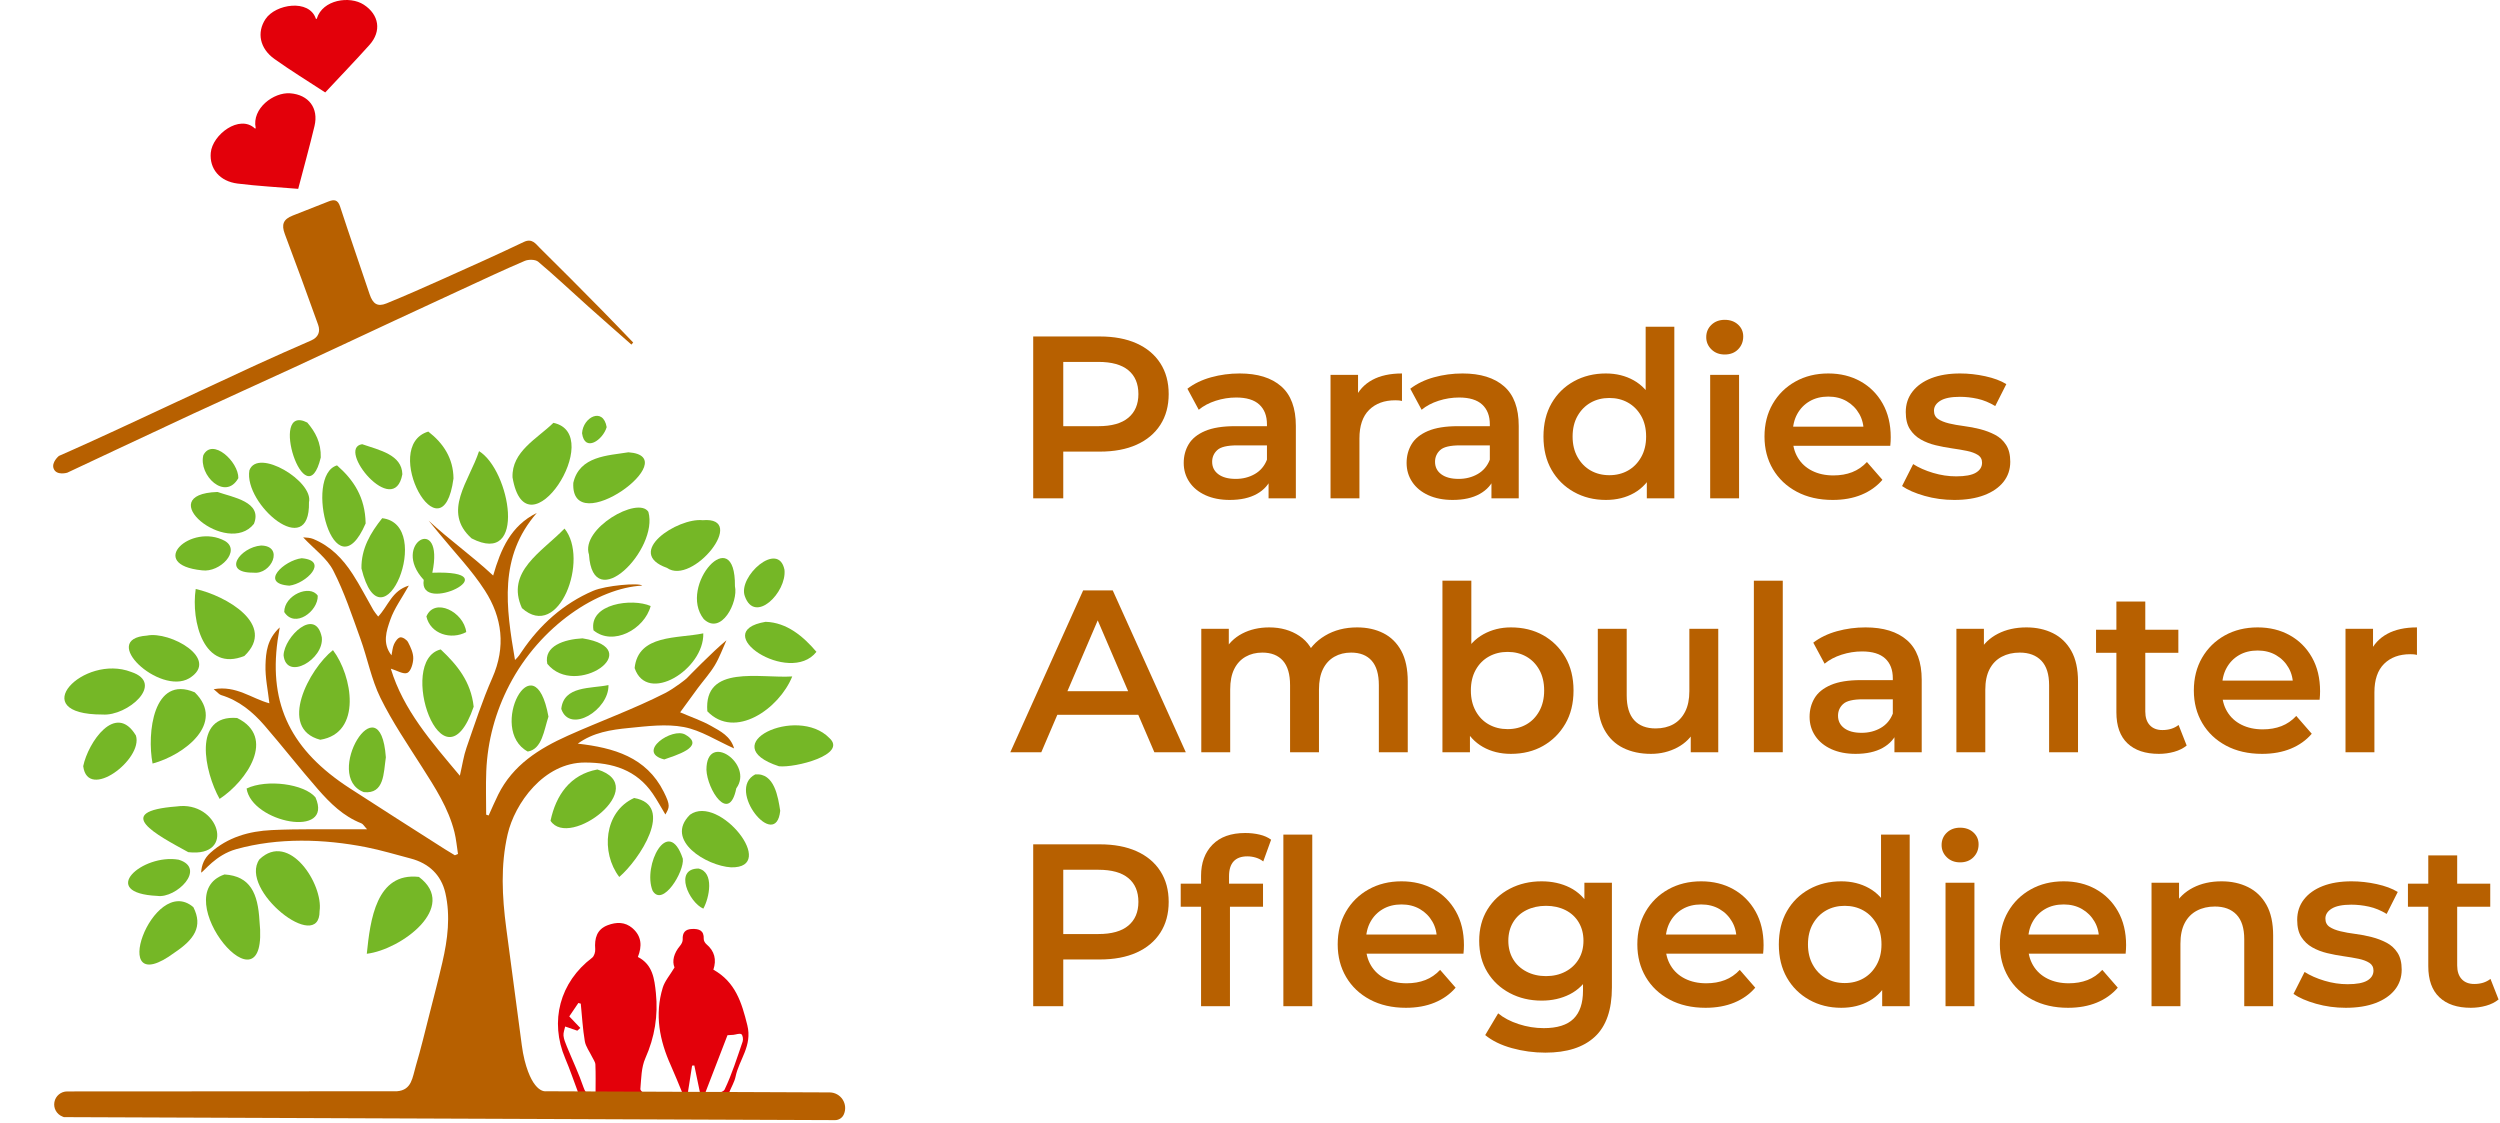 <?xml version="1.0" encoding="UTF-8" standalone="no"?>
<!DOCTYPE svg PUBLIC "-//W3C//DTD SVG 1.1//EN" "http://www.w3.org/Graphics/SVG/1.1/DTD/svg11.dtd">
<svg width="100%" height="100%" viewBox="0 0 721 324" version="1.1" xmlns="http://www.w3.org/2000/svg" xmlns:xlink="http://www.w3.org/1999/xlink" xml:space="preserve" xmlns:serif="http://www.serif.com/" style="fill-rule:evenodd;clip-rule:evenodd;stroke-linejoin:round;stroke-miterlimit:2;">
    <g transform="matrix(1,0,0,1,-103.517,-118.11)">
        <g transform="matrix(0.985,0,0,0.985,-14.006,100.029)">
            <g transform="matrix(0.595,0,0,0.595,319.338,338.994)">
                <path d="M0,-0.096C-0.006,-0.111 -0.011,-0.123 -0.017,-0.137L-15.77,-0.137C-11.105,0.041 -6.254,-0.096 0,-0.096" style="fill:rgb(103,103,103);fill-rule:nonzero;"/>
            </g>
            <g transform="matrix(0.595,0,0,0.595,320.687,290.731)">
                <path d="M0,80.185C0.739,75.469 1.433,71.04 2.126,66.612C2.492,66.582 2.859,66.554 3.225,66.525C4.127,70.858 5.029,75.19 6.069,80.185L0,80.185ZM29.305,46.729C26.514,35.456 23.432,25.452 12.602,19.397C14.23,14.474 13.221,10.26 9.155,6.836C8.467,6.256 7.821,5.121 7.857,4.271C8.039,0.02 5.506,-0.771 2.071,-0.638C-1.26,-0.509 -2.665,1.158 -2.498,4.511C-2.447,5.529 -3.076,6.779 -3.772,7.6C-6.839,11.212 -7.841,15.156 -6.523,18.303C-8.846,22.197 -11.327,25.001 -12.319,28.259C-16.347,41.486 -13.911,54.192 -8.334,66.522C-6.42,70.756 -4.731,75.095 -2.284,80.956L9.552,80.956C9.285,80.513 9.018,80.07 8.751,79.627C12.338,70.323 15.924,61.019 19.542,51.635C20.11,51.602 21.275,51.571 22.432,51.458C23.771,51.329 25.394,50.604 26.344,51.13C27.048,51.521 27.378,53.668 27.011,54.737C24.273,62.708 21.747,70.81 18.124,78.377C17.256,80.19 12.513,80.146 9.552,80.956L20.141,80.316C21.575,76.885 22.998,74.562 23.513,72.052C25.245,63.631 31.833,56.94 29.305,46.729" style="fill:rgb(227,0,10);fill-rule:nonzero;"/>
            </g>
            <g transform="matrix(0.595,0,0,0.595,290.165,290.618)">
                <path d="M0,77.51C-2.351,70.627 -5.5,64.019 -8.253,57.271C-8.94,55.586 -9.682,53.833 -9.857,52.059C-10.001,50.599 -9.343,49.061 -9.041,47.557C-7.047,48.239 -5.05,48.908 -3.063,49.61C-2.57,49.163 -2.077,48.717 -1.584,48.272C-3.257,46.518 -4.93,44.763 -7.017,42.575C-5.705,40.639 -4.121,38.302 -2.538,35.965C-2.144,36.079 -1.75,36.193 -1.355,36.306C-0.737,42.471 -0.404,48.684 0.63,54.778C1.086,57.461 2.977,59.899 4.196,62.457C4.794,63.713 5.784,64.973 5.841,66.263C6.042,70.885 5.919,75.52 5.919,80.459C3.106,81.558 1.301,81.32 0,77.51M33.247,81.146C32.615,81.121 31.986,81.092 31.358,81.056C30.119,80.983 27.893,79.173 27.968,78.325C28.419,73.212 28.399,67.698 30.42,63.156C35.04,52.772 36.761,42.137 35.604,31.02C34.891,24.163 34.079,17.072 26.752,13.331C28.832,8.046 28.673,3.178 24.117,-0.803C20.404,-4.048 16.106,-3.891 11.9,-2.304C6.503,-0.267 5.345,4.176 5.752,9.491C5.859,10.88 5.248,12.934 4.228,13.707C-11.656,25.739 -16.792,44.924 -9.009,63.235C-6.691,68.688 -4.796,74.321 -2.653,80.014L3.364,81.146L33.247,81.146Z" style="fill:rgb(227,0,10);fill-rule:nonzero;"/>
            </g>
            <g transform="matrix(0.184,0,0,0.184,59.621,-47.006)">
                <path d="M1653.17,2137.64C1659.14,2137.67 1664.56,2134.2 1667.04,2128.77C1667.04,2128.76 1667.04,2128.76 1667.05,2128.76C1670.56,2121.07 1669.92,2112.13 1665.37,2105.01C1660.82,2097.89 1652.96,2093.57 1644.51,2093.54C1528.98,2093.06 1193.52,2091.69 1193.52,2091.69C1193.52,2091.69 1172.99,2096.6 1159.17,2042.39C1157.19,2034.63 1155.82,2026.6 1154.75,2018.61C1146.39,1956.35 1138.09,1894.08 1129.94,1831.8C1123.43,1782.05 1120.77,1732.44 1132.18,1682.81C1143.36,1634.14 1189.51,1568.45 1255.35,1568.61C1299.17,1568.73 1337.09,1580.18 1363.04,1618.08C1370.3,1628.67 1376.42,1640.04 1383.2,1651.28C1389.73,1639.93 1391.54,1637.11 1380.63,1615.29C1352.89,1559.81 1300.96,1545.11 1243.85,1538.56C1268.39,1520.68 1296.82,1516.41 1324.9,1513.67C1354.04,1510.82 1384.45,1506.8 1412.62,1512.15C1439.75,1517.31 1464.72,1533.8 1492.56,1546.17C1486.95,1526.62 1470.64,1518.67 1456.12,1510.45C1441.14,1501.96 1424.51,1496.39 1406.7,1488.72C1416.75,1474.93 1425.77,1462.38 1434.98,1449.97C1443.94,1437.91 1454.18,1426.65 1461.87,1413.85C1469.34,1401.4 1474.3,1387.44 1480.36,1374.13C1458.39,1392.08 1417.93,1433.81 1417.94,1433.83C1418.01,1434.51 1397.37,1450.72 1382.58,1458.24C1332.44,1483.74 1279.3,1502.86 1227.99,1525.89C1182.2,1546.44 1140.62,1572.54 1117.17,1619.67C1111.75,1630.56 1107.03,1641.8 1101.98,1652.88C1100.66,1652.43 1099.35,1651.99 1098.03,1651.55C1098.03,1628.53 1097.26,1605.48 1098.19,1582.5C1100.16,1534.11 1112.8,1487.88 1134.92,1445.28C1184.05,1350.65 1276.24,1290.69 1346.38,1287.06C1341.35,1282.26 1288.33,1286.77 1268.1,1295.45C1221.02,1315.65 1183.24,1349.65 1154.75,1391.94C1151.98,1396.04 1149.75,1399.94 1143.91,1405.49C1129.49,1320.96 1117.8,1241.17 1178.59,1171.47C1137.21,1191.8 1121.25,1229.27 1109.16,1271.07C1074.74,1239 1038.49,1213.54 1006.47,1183.71C1005.06,1185.17 1007.87,1182.25 1006.47,1183.71C1011.87,1190.28 1017.31,1196.83 1022.69,1203.43C1047.36,1233.74 1074.93,1262.2 1095.97,1294.86C1123.64,1337.82 1129.58,1384.66 1107.8,1434.01C1091.85,1470.15 1079.65,1507.99 1066.63,1545.36C1062.16,1558.19 1060.26,1571.92 1056.17,1589.62C1010.65,1535.4 966.163,1484.83 946.286,1419.24C956.112,1422.15 966.418,1428.73 972.553,1425.98C978.242,1423.44 981.897,1410.96 982.004,1402.8C982.114,1394.2 977.874,1385.05 973.715,1377.09C971.684,1373.19 965.136,1368.85 961.359,1369.43C957.487,1370.03 953.409,1375.9 951.404,1380.35C948.979,1385.75 948.633,1392.08 947.387,1398C932.415,1378.87 939.334,1359.09 945.505,1341.38C951.778,1323.35 963.703,1307.29 975.017,1287.03C947.826,1295.21 942.315,1319.39 926.19,1336.35C922.838,1331.88 920.336,1329.17 918.54,1326.06C907.575,1307.01 897.617,1287.33 885.699,1268.91C869.749,1244.26 850.64,1224.38 822.726,1212.8C818.229,1210.94 811.935,1210.59 806.814,1210.3C824.538,1229.23 844.66,1243.52 854.67,1263.01C872.39,1297.51 884.637,1334.92 897.898,1371.57C909.189,1402.76 915.308,1436.27 929.819,1465.75C948.688,1504.09 973.057,1539.79 996.066,1575.99C1016.87,1608.72 1038.01,1641.15 1047.55,1679.33C1050.38,1690.7 1051.36,1702.53 1053.19,1714.14C1051.54,1714.83 1049.88,1715.51 1048.22,1716.19C1042.89,1712.95 1037.48,1709.81 1032.23,1706.45C981.626,1674.09 930.865,1641.98 880.507,1609.25C788.736,1549.61 751.936,1477.64 766.137,1374.42C766.909,1368.82 767.952,1363.26 769.531,1353.63C749.269,1372.45 747.529,1393.52 746.89,1413.33C746.25,1433.27 750.726,1453.37 753.07,1474.38C724.807,1466.79 700.287,1445.59 664.417,1451.94C670.733,1457.04 673.116,1460.31 676.206,1461.25C704.591,1469.86 726.522,1487.96 745.324,1509.7C774.148,1543.04 801.27,1577.86 830.266,1611.05C849.713,1633.31 870.811,1654.21 899.387,1665.32C902.108,1666.37 903.881,1669.87 908.473,1674.76C899.567,1674.76 894.308,1674.73 889.044,1674.76C844.938,1675.07 800.767,1674.02 756.744,1676.11C720.942,1677.82 686.884,1687.3 659.103,1712.36C649.733,1720.81 645.186,1731.12 644.44,1743.75C648.964,1742.22 667.252,1715.67 700.371,1706.45C767.216,1687.84 839.856,1690.14 906.903,1703.31C930.81,1708 954.239,1715.16 977.852,1721.33C1006.95,1728.93 1026.58,1747.61 1033.13,1776.39C1041.48,1813.11 1036.76,1850.15 1028.35,1886.52C1021.98,1914.1 1014.81,1941.5 1007.8,1968.93C1000.78,1996.46 994.209,2024.12 986.114,2051.33C980.661,2069.67 979.853,2089.88 956.13,2091.69C955.98,2091.7 611.534,2091.89 431.177,2091.99C421.284,2092.06 412.828,2099.13 410.996,2108.85C409.164,2118.57 414.469,2128.23 423.656,2131.9C425.213,2132.53 426.07,2132.87 426.07,2132.87C426.07,2132.87 1536.96,2137.19 1653.17,2137.64Z" style="fill:rgb(183,96,0);fill-rule:nonzero;"/>
            </g>
            <g transform="matrix(0.591,0.068,-0.068,0.591,298.806,166.044)">
                <path d="M0,-79.177C-7.687,-84.531 -15.406,-89.841 -23.053,-95.251C-32.111,-101.658 -41.001,-108.313 -50.238,-114.448C-51.757,-115.457 -55.114,-115.101 -56.889,-114.09C-66.677,-108.52 -76.248,-102.568 -85.873,-96.713C-96.336,-90.347 -106.786,-83.958 -117.226,-77.552C-132.843,-67.97 -148.418,-58.319 -164.062,-48.782C-179.467,-39.392 -194.982,-30.182 -210.365,-20.759C-229.835,-8.831 -268.66,15.208 -268.66,15.208C-268.66,15.208 -273.713,17.368 -275.515,13.984C-277.083,11.039 -273.69,7.484 -273.69,7.484C-273.69,7.484 -263.663,1.658 -249.366,-7.059C-229.61,-19.104 -255.592,-3.229 -235.856,-15.308C-218.041,-26.211 -200.279,-37.201 -182.437,-48.061C-173.979,-53.21 -165.41,-58.177 -156.851,-63.159C-153.465,-65.131 -152.723,-68.046 -154.305,-71.252C-161.32,-85.471 -168.447,-99.636 -175.694,-113.738C-177.975,-118.177 -177.322,-120.88 -172.797,-123.253C-167.237,-126.169 -161.719,-129.166 -156.173,-132.111C-153.631,-133.46 -151.743,-133.619 -150.235,-130.33C-143.903,-116.523 -137.3,-102.841 -130.856,-89.084C-128.733,-84.55 -126.291,-83.227 -122.086,-85.533C-113.086,-90.469 -104.237,-95.685 -95.41,-100.928C-83.021,-108.287 -70.618,-115.63 -58.416,-123.289C-54.536,-125.725 -52.464,-123.027 -50.229,-121.284C-38.848,-112.414 -27.607,-103.365 -16.361,-94.324C-10.616,-89.706 -4.961,-84.974 0.734,-80.294C0.489,-79.922 0.245,-79.549 0,-79.177" style="fill:rgb(183,96,0);fill-rule:nonzero;"/>
            </g>
            <g transform="matrix(1,0,0,1,9.568,7.398)">
                <g transform="matrix(0.595,0,0,0.595,204.967,9.655)">
                    <path d="M0,47.678C-8.456,42.141 -16.919,36.963 -24.976,31.215C-32.256,26.021 -33.742,18.16 -29.396,11.59C-24.454,4.117 -7.919,1.597 -4.627,11.347C-4.547,11.585 -4.205,11.581 -4.132,11.341C-1.293,2.001 12.046,0 18.954,4.479C26.543,9.399 27.834,17.535 21.763,24.31C14.784,32.099 7.519,39.63 0,47.678" style="fill:rgb(227,0,10);fill-rule:nonzero;"/>
                </g>
                <g transform="matrix(0.595,0,0,0.595,197.056,37.89)">
                    <path d="M0,47.666C-10.072,46.819 -19.979,46.293 -29.801,45.071C-38.676,43.967 -43.724,37.76 -43.028,29.914C-42.236,20.99 -28.893,10.905 -21.358,17.914C-21.175,18.085 -20.875,17.919 -20.925,17.673C-22.873,8.107 -12.093,0 -3.886,0.651C5.13,1.367 10.137,7.909 8.021,16.757C5.59,26.928 2.784,37.01 0,47.666" style="fill:rgb(227,0,10);fill-rule:nonzero;"/>
                </g>
            </g>
            <g>
                <g transform="matrix(0.595,0,0,0.595,195.286,304.058)">
                    <path d="M0,-27.019C5.183,22.846 -46.711,-39.828 -17.202,-49.865C-4.55,-49.042 -0.764,-40.662 0,-27.019" style="fill:rgb(117,183,38);fill-rule:nonzero;"/>
                </g>
                <g transform="matrix(0.595,0,0,0.595,170.433,288.747)">
                    <path d="M0,14.308C-34.068,39.503 -10.746,-25.195 9.238,-8.029C14.076,1.534 9.602,7.891 0,14.308" style="fill:rgb(117,183,38);fill-rule:nonzero;"/>
                </g>
                <g transform="matrix(0.595,0,0,0.595,269.377,165.898)">
                    <path d="M0,-13.045C-0.492,-25.81 12.154,-32.098 20.114,-39.896C46.478,-34.385 6.804,26.851 0,-13.045" style="fill:rgb(117,183,38);fill-rule:nonzero;"/>
                </g>
                <g transform="matrix(0.595,0,0,0.595,259.574,184.394)">
                    <path d="M0,-57.052C15.291,-47.678 23.819,0 -3.655,-14.112C-18.392,-27.287 -4.776,-42.344 0,-57.052" style="fill:rgb(117,183,38);fill-rule:nonzero;"/>
                </g>
                <g transform="matrix(0.595,0,0,0.595,226.708,273.696)">
                    <path d="M0,40.2C1.687,23.565 4.642,0 25.641,2.372C45.418,17.202 16.736,38.193 0,40.2" style="fill:rgb(117,183,38);fill-rule:nonzero;"/>
                </g>
                <g transform="matrix(0.595,0,0,0.595,284.596,206.201)">
                    <path d="M0,-55.601C12.239,-40.696 -2.634,0 -20.948,-16.465C-29.077,-34.437 -11.222,-44.022 0,-55.601" style="fill:rgb(117,183,38);fill-rule:nonzero;"/>
                </g>
                <g transform="matrix(0.595,0,0,0.595,212.887,274.301)">
                    <path d="M0,18.122C0.146,39.48 -40.057,7.703 -29.614,-7.269C-14.952,-21.358 1.881,5.076 0,18.122" style="fill:rgb(117,183,38);fill-rule:nonzero;"/>
                </g>
                <g transform="matrix(0.595,0,0,0.595,258,234.682)">
                    <path d="M0,-15.804C-15.154,28.196 -38.161,-38.611 -16.22,-44C-8.214,-36.45 -1.337,-28.24 0,-15.804" style="fill:rgb(117,183,38);fill-rule:nonzero;"/>
                </g>
                <g transform="matrix(0.595,0,0,0.595,216.8,234.952)">
                    <path d="M0,-44.1C9.567,-31.52 14.498,-3.3 -6.247,0C-27.373,-5.527 -11.625,-34.966 0,-44.1" style="fill:rgb(117,183,38);fill-rule:nonzero;"/>
                </g>
                <g transform="matrix(0.595,0,0,0.595,291.762,181.653)">
                    <path d="M0,-1.522C-4.242,-14.349 24.222,-30.488 29.229,-22.571C34.421,-4.174 1.925,28.966 0,-1.522" style="fill:rgb(117,183,38);fill-rule:nonzero;"/>
                </g>
                <g transform="matrix(0.595,0,0,0.595,183.611,227.512)">
                    <path d="M0,41.608C-7.356,28.506 -13.573,0 8.618,1.795C27.99,11.294 13.418,32.784 0,41.608" style="fill:rgb(117,183,38);fill-rule:nonzero;"/>
                </g>
                <g transform="matrix(0.595,0,0,0.595,163.984,215.877)">
                    <path d="M0,43.766C-2.837,29.01 0.278,0 20.764,8.72C36.139,23.856 15.52,39.636 0,43.766" style="fill:rgb(117,183,38);fill-rule:nonzero;"/>
                </g>
                <g transform="matrix(0.595,0,0,0.595,176.614,215.246)">
                    <path d="M0,-41.068C14.674,-37.835 40.083,-23.494 23.969,-8.131C3.985,0 -2.349,-25.18 0,-41.068" style="fill:rgb(117,183,38);fill-rule:nonzero;"/>
                </g>
                <g transform="matrix(0.595,0,0,0.595,351.278,231.372)">
                    <path d="M0,-25.14C-6.447,-9.168 -28.26,6.1 -41.788,-7.993C-43.662,-31.24 -15.706,-24.09 0,-25.14" style="fill:rgb(117,183,38);fill-rule:nonzero;"/>
                </g>
                <g transform="matrix(0.595,0,0,0.595,149.345,210.246)">
                    <path d="M0,29.108C-38.666,29.18 -9.414,-0.914 14.068,8.145C31.041,13.756 12.148,30.022 0,29.108" style="fill:rgb(117,183,38);fill-rule:nonzero;"/>
                </g>
                <g transform="matrix(0.595,0,0,0.595,333.366,251.051)">
                    <path d="M0,35.725C-12.039,35.03 -32.98,22.434 -20.217,9.827C-5.841,-0.517 23.437,36.242 0,35.725" style="fill:rgb(117,183,38);fill-rule:nonzero;"/>
                </g>
                <g transform="matrix(0.595,0,0,0.595,209.778,166.662)">
                    <path d="M0,-2.076C0.645,26.981 -32.191,-1.133 -29.319,-17.805C-25.255,-29.057 2.389,-12.393 0,-2.076" style="fill:rgb(117,183,38);fill-rule:nonzero;"/>
                </g>
                <g transform="matrix(0.595,0,0,0.595,225.144,194.95)">
                    <path d="M0,-17.08C-0.166,-26.781 4.439,-34.575 10.21,-41.797C36.179,-38.72 10.276,24.717 0,-17.08" style="fill:rgb(117,183,38);fill-rule:nonzero;"/>
                </g>
                <g transform="matrix(0.595,0,0,0.595,226.368,175.885)">
                    <path d="M0,-7.173C-15.444,28.577 -30.799,-30.786 -14.078,-35.75C-5.932,-28.6 -0.202,-20.087 0,-7.173" style="fill:rgb(117,183,38);fill-rule:nonzero;"/>
                </g>
                <g transform="matrix(0.595,0,0,0.595,303.304,176.827)">
                    <path d="M0,-43.771C28.816,-41.768 -28.538,0 -27.115,-28.715C-24.12,-41.983 -10.027,-42.134 0,-43.771" style="fill:rgb(117,183,38);fill-rule:nonzero;"/>
                </g>
                <g transform="matrix(0.595,0,0,0.595,171.004,267.702)">
                    <path d="M0,-22.221C20.833,-25.255 29.528,3.034 5.762,0.266C-9.804,-8.27 -32.028,-19.762 0,-22.221" style="fill:rgb(117,183,38);fill-rule:nonzero;"/>
                </g>
                <g transform="matrix(0.595,0,0,0.595,294.223,267.133)">
                    <path d="M0,-39.462C27.024,-31.188 -13.831,0 -23.061,-14.23C-20.412,-26.742 -13.461,-36.965 0,-39.462" style="fill:rgb(117,183,38);fill-rule:nonzero;"/>
                </g>
                <g transform="matrix(0.595,0,0,0.595,347.386,225.232)">
                    <path d="M0,29.382C-32.379,18.782 8.936,-0.851 24.804,15.485C33.854,23.658 7.978,30.233 0,29.382" style="fill:rgb(117,183,38);fill-rule:nonzero;"/>
                </g>
                <g transform="matrix(0.595,0,0,0.595,325.045,188.797)">
                    <path d="M0,-30.467C22.626,-32.439 -5.003,1.972 -17.557,-7.011C-38.708,-14.488 -12.346,-31.772 0,-30.467" style="fill:rgb(117,183,38);fill-rule:nonzero;"/>
                </g>
                <g transform="matrix(0.595,0,0,0.595,252.094,169.136)">
                    <path d="M0,-17.99C-5.501,23.05 -36.332,-33.813 -12.403,-41.04C-4.903,-35.231 -0.113,-27.831 0,-17.99" style="fill:rgb(117,183,38);fill-rule:nonzero;"/>
                </g>
                <g transform="matrix(0.595,0,0,0.595,162.326,220.575)">
                    <path d="M0,-27.094C11.32,-29.451 36.375,-15.514 20.757,-6.05C6.236,2.357 -23.87,-25.451 0,-27.094" style="fill:rgb(117,183,38);fill-rule:nonzero;"/>
                </g>
                <g transform="matrix(0.595,0,0,0.595,300.626,252.001)">
                    <path d="M0,38.867C-9.125,26.906 -7.56,6.77 7.318,0C27.699,3.568 9.739,30.592 0,38.867" style="fill:rgb(117,183,38);fill-rule:nonzero;"/>
                </g>
                <g transform="matrix(0.595,0,0,0.595,191.513,261.132)">
                    <path d="M0,-20.005C9.904,-24.753 28.337,-22.295 33.889,-15.657C42.966,4.748 2.513,-3.194 0,-20.005" style="fill:rgb(117,183,38);fill-rule:nonzero;"/>
                </g>
                <g transform="matrix(0.595,0,0,0.595,143.675,234.162)">
                    <path d="M0,14.309C2.408,2.69 15.95,-17.391 25.934,-0.766C29.646,10.865 2.182,31.7 0,14.309" style="fill:rgb(117,183,38);fill-rule:nonzero;"/>
                </g>
                <g transform="matrix(0.595,0,0,0.595,343.465,219.238)">
                    <path d="M0,-31.627C10.484,-31.331 18.616,-24.406 25.035,-16.856C11.834,0 -28.804,-26.768 0,-31.627" style="fill:rgb(117,183,38);fill-rule:nonzero;"/>
                </g>
                <g transform="matrix(0.595,0,0,0.595,334.499,185.318)">
                    <path d="M0,7.864C1.737,15.644 -6.74,32.309 -15.365,24.013C-28.269,7.622 0.315,-24.445 0,7.864" style="fill:rgb(117,183,38);fill-rule:nonzero;"/>
                </g>
                <g transform="matrix(0.595,0,0,0.595,182.998,181.521)">
                    <path d="M0,-32.135C7.333,-29.534 22.324,-27.322 17.911,-16.433C4.924,0 -32.913,-31.041 0,-32.135" style="fill:rgb(117,183,38);fill-rule:nonzero;"/>
                </g>
                <g transform="matrix(0.595,0,0,0.595,279.898,215.495)">
                    <path d="M0,21.313C-2.234,28.027 -3.093,37.312 -10.183,38.504C-30.181,27.71 -6.968,-17.191 0,21.313" style="fill:rgb(117,183,38);fill-rule:nonzero;"/>
                </g>
                <g transform="matrix(0.595,0,0,0.595,289.861,222.96)">
                    <path d="M0,-29.75C32.422,-24.61 -3.41,0 -17.319,-17.219C-19.125,-25.915 -9.123,-29.282 0,-29.75" style="fill:rgb(117,183,38);fill-rule:nonzero;"/>
                </g>
                <g transform="matrix(0.595,0,0,0.595,232.288,228.161)">
                    <path d="M0,20.045C-1.157,27.754 -0.666,38.238 -10.841,37.186C-31.363,29.581 -2.752,-18.193 0,20.045" style="fill:rgb(117,183,38);fill-rule:nonzero;"/>
                </g>
                <g transform="matrix(0.595,0,0,0.595,165.373,269.037)">
                    <path d="M0,19.551C-29.481,18.167 -7.361,-1.343 10.492,1.733C24.434,6.003 9.273,20.894 0,19.551" style="fill:rgb(117,183,38);fill-rule:nonzero;"/>
                </g>
                <g transform="matrix(0.595,0,0,0.595,178.492,172.056)">
                    <path d="M0,22.346C-27.76,19.526 -5.454,-1.193 11.22,7.867C19.281,12.669 8.753,23.539 0,22.346" style="fill:rgb(117,183,38);fill-rule:nonzero;"/>
                </g>
                <g transform="matrix(0.595,0,0,0.595,349,192.567)">
                    <path d="M0,-12.432C1.188,-1.271 -14.619,14.574 -19.517,0.556C-23.043,-9.121 -2.994,-27.006 0,-12.432" style="fill:rgb(117,183,38);fill-rule:nonzero;"/>
                </g>
                <g transform="matrix(0.595,0,0,0.595,309.821,205.277)">
                    <path d="M0,-15.936C-3.013,-4.49 -18.576,3.975 -28.133,-3.99C-30.49,-17.211 -8.952,-19.911 0,-15.936" style="fill:rgb(117,183,38);fill-rule:nonzero;"/>
                </g>
                <g transform="matrix(0.595,0,0,0.595,237.119,161.69)">
                    <path d="M0,-7.534C-4.086,14.778 -32.822,-20.343 -19.783,-22.312C-11.055,-19.321 -0.261,-17.114 0,-7.534" style="fill:rgb(117,183,38);fill-rule:nonzero;"/>
                </g>
                <g transform="matrix(0.595,0,0,0.595,245.894,181.086)">
                    <path d="M0,8.34C39.717,6.892 -7.161,29.585 -4.222,11.857C-20.728,-5.907 6.187,-21.245 0,8.34" style="fill:rgb(117,183,38);fill-rule:nonzero;"/>
                </g>
                <g transform="matrix(0.595,0,0,0.595,213.23,154.575)">
                    <path d="M0,-3.818C-7.399,27.186 -26.116,-31.004 -6.629,-21.001C-2.694,-16.378 0.197,-11.228 0,-3.818" style="fill:rgb(117,183,38);fill-rule:nonzero;"/>
                </g>
                <g transform="matrix(0.595,0,0,0.595,319.236,271.224)">
                    <path d="M0,-2.438C0.823,3.835 -9.868,21.587 -14.845,13.368C-19.945,1.027 -7.194,-24.025 0,-2.438" style="fill:rgb(117,183,38);fill-rule:nonzero;"/>
                </g>
                <g transform="matrix(0.595,0,0,0.595,347.752,256.584)">
                    <path d="M0,-1.394C-2.072,18.812 -26.839,-11.757 -12.309,-19.296C-2.785,-20.206 -1.023,-7.956 0,-1.394" style="fill:rgb(117,183,38);fill-rule:nonzero;"/>
                </g>
                <g transform="matrix(0.595,0,0,0.595,326.15,248.231)">
                    <path d="M0,-7.563C0.016,-26.773 23.486,-10.299 14.692,1.583C11.167,19.21 0.374,2.168 0,-7.563" style="fill:rgb(117,183,38);fill-rule:nonzero;"/>
                </g>
                <g transform="matrix(0.595,0,0,0.595,213.536,208.813)">
                    <path d="M0,-6.487C1.198,4.358 -17.454,15.188 -18.816,2.374C-18.502,-6.759 -3.083,-21.675 0,-6.487" style="fill:rgb(117,183,38);fill-rule:nonzero;"/>
                </g>
                <g transform="matrix(0.595,0,0,0.595,297.466,233.326)">
                    <path d="M0,-24.178C0.339,-11.985 -19.038,0 -23.221,-12.449C-21.999,-23.926 -8.712,-22.353 0,-24.178" style="fill:rgb(117,183,38);fill-rule:nonzero;"/>
                </g>
                <g transform="matrix(0.595,0,0,0.595,325.23,224.728)">
                    <path d="M0,-35.179C0.493,-17.437 -27.702,0 -33.788,-18.112C-32.008,-34.812 -12.676,-32.524 0,-35.179" style="fill:rgb(117,183,38);fill-rule:nonzero;"/>
                </g>
                <g transform="matrix(0.595,0,0,0.595,189.097,153.183)">
                    <path d="M0,8.687C-6.397,20.062 -19.71,7.332 -17.22,-2.625C-12.692,-11.375 0.155,0.659 0,8.687" style="fill:rgb(117,183,38);fill-rule:nonzero;"/>
                </g>
                <g transform="matrix(0.595,0,0,0.595,193.514,178.752)">
                    <path d="M0,12.222C-15.862,12.412 -6.53,-0.285 3.747,-1.129C15.276,-0.962 8.915,13.351 0,12.222" style="fill:rgb(117,183,38);fill-rule:nonzero;"/>
                </g>
                <g transform="matrix(0.595,0,0,0.595,255.826,195.575)">
                    <path d="M0,13.191C-7.482,17.202 -17.695,14.107 -19.607,5.492C-15.61,-4.011 -1.228,3.213 0,13.191" style="fill:rgb(117,183,38);fill-rule:nonzero;"/>
                </g>
                <g transform="matrix(0.595,0,0,0.595,204.027,181.798)">
                    <path d="M0,13.504C-14.939,12.474 -2.564,1.046 6.074,0C19.783,1.181 8.229,12.5 0,13.504" style="fill:rgb(117,183,38);fill-rule:nonzero;"/>
                </g>
                <g transform="matrix(0.595,0,0,0.595,325.237,272.654)">
                    <path d="M0,19.747C2.963,14.492 5.562,1.747 -2.423,0C-14.625,0.137 -7.068,16.625 0,19.747" style="fill:rgb(117,183,38);fill-rule:nonzero;"/>
                </g>
                <g transform="matrix(0.595,0,0,0.595,313.8,231.121)">
                    <path d="M0,16.124C-14.12,12.581 4.09,0 10.465,3.976C20.699,9.932 5.029,14.271 0,16.124" style="fill:rgb(117,183,38);fill-rule:nonzero;"/>
                </g>
                <g transform="matrix(0.595,0,0,0.595,202.535,194.257)">
                    <path d="M0,5.534C-0.018,-2.776 12.611,-8.238 16.494,-2.492C16.737,5.158 5.217,13.772 0,5.534" style="fill:rgb(117,183,38);fill-rule:nonzero;"/>
                </g>
                <g transform="matrix(0.595,0,0,0.595,296.943,144.933)">
                    <path d="M0,-2.553C-1.818,3.774 -10.822,10.078 -12.114,0.456C-11.678,-7.41 -1.762,-12.631 0,-2.553" style="fill:rgb(117,183,38);fill-rule:nonzero;"/>
                </g>
            </g>
        </g>
        <g transform="matrix(1.573,0,0,1.573,246.869,-120.482)">
            <path d="M98.299,243.043L98.299,213.37L110.507,213.37C113.135,213.37 115.389,213.794 117.268,214.642C119.148,215.49 120.596,216.705 121.613,218.287C122.631,219.87 123.139,221.749 123.139,223.925C123.139,226.101 122.631,227.98 121.613,229.563C120.596,231.145 119.148,232.361 117.268,233.208C115.389,234.056 113.135,234.48 110.507,234.48L101.351,234.48L103.81,231.894L103.81,243.043L98.299,243.043ZM103.81,232.488L101.351,229.817L110.253,229.817C112.683,229.817 114.513,229.302 115.742,228.27C116.972,227.239 117.586,225.79 117.586,223.925C117.586,222.032 116.972,220.576 115.742,219.559C114.513,218.542 112.683,218.033 110.253,218.033L101.351,218.033L103.81,215.32L103.81,232.488Z" style="fill:rgb(183,96,0);fill-rule:nonzero;"/>
            <path d="M141.452,243.043L141.452,238.465L141.155,237.49L141.155,229.478C141.155,227.924 140.689,226.716 139.756,225.854C138.823,224.992 137.41,224.561 135.517,224.561C134.245,224.561 132.995,224.759 131.766,225.154C130.536,225.55 129.498,226.101 128.65,226.808L126.573,222.95C127.788,222.018 129.236,221.318 130.918,220.852C132.599,220.386 134.344,220.152 136.153,220.152C139.431,220.152 141.967,220.937 143.762,222.505C145.556,224.073 146.454,226.497 146.454,229.775L146.454,243.043L141.452,243.043ZM134.33,243.34C132.635,243.34 131.151,243.05 129.879,242.471C128.608,241.891 127.625,241.086 126.933,240.054C126.241,239.023 125.895,237.857 125.895,236.557C125.895,235.286 126.198,234.141 126.806,233.124C127.414,232.106 128.41,231.301 129.794,230.707C131.179,230.114 133.016,229.817 135.305,229.817L141.875,229.817L141.875,233.336L135.687,233.336C133.878,233.336 132.663,233.625 132.041,234.205C131.419,234.784 131.108,235.497 131.108,236.345C131.108,237.306 131.49,238.069 132.253,238.634C133.016,239.199 134.076,239.482 135.432,239.482C136.732,239.482 137.898,239.185 138.929,238.592C139.961,237.998 140.703,237.122 141.155,235.964L142.045,239.143C141.536,240.471 140.625,241.503 139.311,242.237C137.997,242.972 136.337,243.34 134.33,243.34Z" style="fill:rgb(183,96,0);fill-rule:nonzero;"/>
            <path d="M152.812,243.043L152.812,220.407L157.856,220.407L157.856,226.638L157.263,224.815C157.941,223.289 159.008,222.131 160.463,221.339C161.919,220.548 163.734,220.152 165.91,220.152L165.91,225.197C165.684,225.14 165.472,225.105 165.275,225.091C165.077,225.077 164.879,225.07 164.681,225.07C162.675,225.07 161.078,225.656 159.891,226.829C158.704,228.002 158.111,229.747 158.111,232.064L158.111,243.043L152.812,243.043Z" style="fill:rgb(183,96,0);fill-rule:nonzero;"/>
            <path d="M182.315,243.043L182.315,238.465L182.018,237.49L182.018,229.478C182.018,227.924 181.552,226.716 180.62,225.854C179.687,224.992 178.274,224.561 176.381,224.561C175.109,224.561 173.858,224.759 172.629,225.154C171.4,225.55 170.361,226.101 169.513,226.808L167.436,222.95C168.652,222.018 170.1,221.318 171.781,220.852C173.463,220.386 175.208,220.152 177.016,220.152C180.295,220.152 182.831,220.937 184.625,222.505C186.42,224.073 187.317,226.497 187.317,229.775L187.317,243.043L182.315,243.043ZM175.194,243.34C173.498,243.34 172.014,243.05 170.743,242.471C169.471,241.891 168.489,241.086 167.797,240.054C167.104,239.023 166.758,237.857 166.758,236.557C166.758,235.286 167.062,234.141 167.67,233.124C168.277,232.106 169.273,231.301 170.658,230.707C172.043,230.114 173.88,229.817 176.169,229.817L182.739,229.817L182.739,233.336L176.55,233.336C174.742,233.336 173.526,233.625 172.905,234.205C172.283,234.784 171.972,235.497 171.972,236.345C171.972,237.306 172.354,238.069 173.117,238.634C173.88,239.199 174.939,239.482 176.296,239.482C177.596,239.482 178.761,239.185 179.793,238.592C180.824,237.998 181.566,237.122 182.018,235.964L182.909,239.143C182.4,240.471 181.489,241.503 180.174,242.237C178.86,242.972 177.2,243.34 175.194,243.34Z" style="fill:rgb(183,96,0);fill-rule:nonzero;"/>
            <path d="M203.298,243.34C201.122,243.34 199.165,242.852 197.427,241.877C195.689,240.902 194.326,239.553 193.336,237.829C192.347,236.105 191.853,234.07 191.853,231.725C191.853,229.379 192.347,227.345 193.336,225.621C194.326,223.897 195.689,222.554 197.427,221.594C199.165,220.633 201.122,220.152 203.298,220.152C205.191,220.152 206.887,220.569 208.385,221.403C209.883,222.237 211.069,223.501 211.945,225.197C212.822,226.892 213.26,229.068 213.26,231.725C213.26,234.353 212.836,236.522 211.988,238.232C211.14,239.941 209.967,241.22 208.47,242.068C206.972,242.916 205.248,243.34 203.298,243.34ZM203.934,238.804C205.206,238.804 206.343,238.521 207.346,237.956C208.349,237.391 209.155,236.571 209.762,235.497C210.37,234.424 210.674,233.166 210.674,231.725C210.674,230.255 210.37,228.991 209.762,227.931C209.155,226.871 208.349,226.059 207.346,225.494C206.343,224.928 205.206,224.646 203.934,224.646C202.662,224.646 201.525,224.928 200.521,225.494C199.518,226.059 198.713,226.871 198.105,227.931C197.498,228.991 197.194,230.255 197.194,231.725C197.194,233.166 197.498,234.424 198.105,235.497C198.713,236.571 199.518,237.391 200.521,237.956C201.525,238.521 202.662,238.804 203.934,238.804ZM210.801,243.043L210.801,237.702L211.013,231.682L210.589,225.663L210.589,211.59L215.845,211.59L215.845,243.043L210.801,243.043Z" style="fill:rgb(183,96,0);fill-rule:nonzero;"/>
            <path d="M222.416,243.043L222.416,220.407L227.714,220.407L227.714,243.043L222.416,243.043ZM225.086,216.676C224.097,216.676 223.285,216.366 222.649,215.744C222.013,215.122 221.695,214.373 221.695,213.497C221.695,212.593 222.013,211.837 222.649,211.229C223.285,210.622 224.097,210.318 225.086,210.318C226.075,210.318 226.888,210.608 227.524,211.187C228.159,211.766 228.477,212.494 228.477,213.37C228.477,214.303 228.167,215.087 227.545,215.723C226.923,216.359 226.104,216.676 225.086,216.676Z" style="fill:rgb(183,96,0);fill-rule:nonzero;"/>
            <path d="M244.882,243.34C242.367,243.34 240.17,242.838 238.291,241.835C236.411,240.831 234.956,239.454 233.924,237.702C232.893,235.95 232.377,233.957 232.377,231.725C232.377,229.464 232.879,227.465 233.882,225.727C234.885,223.989 236.27,222.625 238.036,221.636C239.803,220.647 241.816,220.152 244.077,220.152C246.281,220.152 248.245,220.633 249.969,221.594C251.693,222.554 253.049,223.911 254.038,225.663C255.027,227.415 255.522,229.478 255.522,231.852C255.522,232.078 255.515,232.332 255.501,232.615C255.487,232.898 255.465,233.166 255.437,233.42L236.574,233.42L236.574,229.902L252.639,229.902L250.562,231.004C250.591,229.704 250.322,228.56 249.757,227.571C249.192,226.582 248.422,225.804 247.447,225.239C246.472,224.674 245.348,224.391 244.077,224.391C242.777,224.391 241.639,224.674 240.664,225.239C239.689,225.804 238.926,226.589 238.375,227.592C237.824,228.595 237.549,229.775 237.549,231.131L237.549,231.979C237.549,233.336 237.86,234.537 238.481,235.582C239.103,236.628 239.979,237.433 241.11,237.998C242.24,238.564 243.54,238.846 245.009,238.846C246.281,238.846 247.426,238.648 248.443,238.253C249.46,237.857 250.365,237.235 251.156,236.388L253.996,239.652C252.979,240.839 251.7,241.75 250.16,242.386C248.62,243.022 246.86,243.34 244.882,243.34Z" style="fill:rgb(183,96,0);fill-rule:nonzero;"/>
            <path d="M267.179,243.34C265.286,243.34 263.47,243.092 261.732,242.598C259.994,242.103 258.616,241.503 257.599,240.796L259.634,236.769C260.651,237.419 261.866,237.956 263.279,238.38C264.692,238.804 266.105,239.016 267.518,239.016C269.186,239.016 270.394,238.79 271.143,238.338C271.891,237.885 272.266,237.278 272.266,236.515C272.266,235.893 272.012,235.42 271.503,235.095C270.994,234.77 270.33,234.522 269.511,234.353C268.691,234.183 267.78,234.028 266.776,233.887C265.773,233.745 264.77,233.555 263.767,233.314C262.764,233.074 261.852,232.721 261.033,232.255C260.213,231.788 259.549,231.16 259.04,230.368C258.532,229.577 258.277,228.531 258.277,227.231C258.277,225.79 258.687,224.54 259.507,223.48C260.326,222.42 261.478,221.601 262.961,221.021C264.445,220.442 266.204,220.152 268.239,220.152C269.765,220.152 271.305,220.322 272.859,220.661C274.414,221 275.699,221.481 276.717,222.102L274.682,226.129C273.608,225.479 272.527,225.034 271.439,224.794C270.351,224.554 269.27,224.434 268.196,224.434C266.586,224.434 265.392,224.674 264.615,225.154C263.837,225.635 263.449,226.242 263.449,226.977C263.449,227.655 263.703,228.164 264.212,228.503C264.721,228.842 265.385,229.111 266.204,229.309C267.024,229.506 267.935,229.669 268.938,229.796C269.942,229.923 270.938,230.114 271.927,230.368C272.916,230.623 273.827,230.969 274.661,231.407C275.495,231.845 276.166,232.46 276.674,233.251C277.183,234.042 277.437,235.074 277.437,236.345C277.437,237.758 277.021,238.988 276.187,240.033C275.353,241.079 274.173,241.891 272.647,242.471C271.121,243.05 269.299,243.34 267.179,243.34Z" style="fill:rgb(183,96,0);fill-rule:nonzero;"/>
            <path d="M94.102,289.599L107.455,259.926L112.881,259.926L126.276,289.599L120.511,289.599L109.024,262.851L111.228,262.851L99.783,289.599L94.102,289.599ZM100.249,282.732L101.733,278.408L117.756,278.408L119.239,282.732L100.249,282.732Z" style="fill:rgb(183,96,0);fill-rule:nonzero;"/>
            <path d="M157.687,266.709C159.495,266.709 161.099,267.062 162.498,267.768C163.897,268.475 164.992,269.556 165.783,271.011C166.574,272.467 166.97,274.339 166.97,276.628L166.97,289.599L161.671,289.599L161.671,277.306C161.671,275.3 161.233,273.802 160.357,272.813C159.481,271.824 158.224,271.329 156.585,271.329C155.426,271.329 154.402,271.583 153.511,272.092C152.621,272.601 151.929,273.35 151.434,274.339C150.94,275.328 150.692,276.585 150.692,278.111L150.692,289.599L145.394,289.599L145.394,277.306C145.394,275.3 144.956,273.802 144.08,272.813C143.204,271.824 141.946,271.329 140.307,271.329C139.148,271.329 138.124,271.583 137.234,272.092C136.344,272.601 135.651,273.35 135.157,274.339C134.662,275.328 134.415,276.585 134.415,278.111L134.415,289.599L129.116,289.599L129.116,266.963L134.161,266.963L134.161,272.982L133.27,271.202C134.033,269.732 135.143,268.616 136.598,267.853C138.053,267.09 139.714,266.709 141.579,266.709C143.698,266.709 145.542,267.231 147.111,268.277C148.679,269.323 149.718,270.905 150.226,273.025L148.149,272.304C148.884,270.609 150.099,269.252 151.795,268.235C153.49,267.217 155.454,266.709 157.687,266.709Z" style="fill:rgb(183,96,0);fill-rule:nonzero;"/>
            <path d="M185.876,289.896C183.954,289.896 182.244,289.472 180.747,288.624C179.249,287.776 178.069,286.498 177.207,284.788C176.345,283.078 175.914,280.909 175.914,278.281C175.914,275.625 176.359,273.449 177.25,271.753C178.14,270.057 179.341,268.793 180.853,267.959C182.365,267.126 184.039,266.709 185.876,266.709C188.108,266.709 190.08,267.189 191.789,268.15C193.499,269.111 194.855,270.453 195.859,272.177C196.862,273.901 197.363,275.935 197.363,278.281C197.363,280.627 196.862,282.661 195.859,284.385C194.855,286.109 193.499,287.458 191.789,288.433C190.08,289.408 188.108,289.896 185.876,289.896ZM173.329,289.599L173.329,258.146L178.627,258.146L178.627,272.219L178.203,278.239L178.373,284.258L178.373,289.599L173.329,289.599ZM185.282,285.36C186.554,285.36 187.692,285.078 188.695,284.512C189.698,283.947 190.496,283.128 191.09,282.054C191.683,280.98 191.98,279.722 191.98,278.281C191.98,276.812 191.683,275.547 191.09,274.487C190.496,273.427 189.698,272.615 188.695,272.05C187.692,271.485 186.554,271.202 185.282,271.202C184.011,271.202 182.866,271.485 181.849,272.05C180.832,272.615 180.026,273.427 179.433,274.487C178.839,275.547 178.542,276.812 178.542,278.281C178.542,279.722 178.839,280.98 179.433,282.054C180.026,283.128 180.832,283.947 181.849,284.512C182.866,285.078 184.011,285.36 185.282,285.36Z" style="fill:rgb(183,96,0);fill-rule:nonzero;"/>
            <path d="M211.564,289.896C209.642,289.896 207.947,289.535 206.477,288.815C205.008,288.094 203.863,286.992 203.044,285.508C202.224,284.025 201.814,282.153 201.814,279.892L201.814,266.963L207.113,266.963L207.113,279.171C207.113,281.206 207.572,282.725 208.491,283.728C209.409,284.731 210.716,285.233 212.412,285.233C213.655,285.233 214.736,284.979 215.655,284.47C216.573,283.961 217.294,283.198 217.816,282.181C218.339,281.164 218.601,279.906 218.601,278.408L218.601,266.963L223.899,266.963L223.899,289.599L218.855,289.599L218.855,283.495L219.745,285.36C218.982,286.83 217.866,287.953 216.396,288.73C214.927,289.507 213.316,289.896 211.564,289.896Z" style="fill:rgb(183,96,0);fill-rule:nonzero;"/>
            <rect x="230.427" y="258.146" width="5.299" height="31.453" style="fill:rgb(183,96,0);fill-rule:nonzero;"/>
            <path d="M256.2,289.599L256.2,285.021L255.903,284.046L255.903,276.034C255.903,274.48 255.437,273.272 254.505,272.41C253.572,271.548 252.159,271.117 250.266,271.117C248.994,271.117 247.743,271.315 246.514,271.711C245.285,272.106 244.246,272.657 243.399,273.364L241.321,269.506C242.537,268.574 243.985,267.874 245.666,267.408C247.348,266.942 249.093,266.709 250.902,266.709C254.18,266.709 256.716,267.493 258.51,269.061C260.305,270.63 261.202,273.053 261.202,276.331L261.202,289.599L256.2,289.599ZM249.079,289.896C247.383,289.896 245.9,289.606 244.628,289.027C243.356,288.447 242.374,287.642 241.682,286.611C240.989,285.579 240.643,284.413 240.643,283.113C240.643,281.842 240.947,280.697 241.555,279.68C242.162,278.663 243.158,277.857 244.543,277.264C245.928,276.67 247.765,276.374 250.054,276.374L256.624,276.374L256.624,279.892L250.435,279.892C248.627,279.892 247.411,280.182 246.79,280.761C246.168,281.34 245.857,282.054 245.857,282.902C245.857,283.862 246.239,284.625 247.002,285.191C247.765,285.756 248.824,286.038 250.181,286.038C251.481,286.038 252.647,285.742 253.678,285.148C254.71,284.555 255.451,283.679 255.903,282.52L256.794,285.699C256.285,287.027 255.374,288.059 254.06,288.794C252.745,289.528 251.085,289.896 249.079,289.896Z" style="fill:rgb(183,96,0);fill-rule:nonzero;"/>
            <path d="M280.405,266.709C282.213,266.709 283.831,267.062 285.258,267.768C286.685,268.475 287.809,269.556 288.628,271.011C289.448,272.467 289.858,274.339 289.858,276.628L289.858,289.599L284.559,289.599L284.559,277.306C284.559,275.3 284.086,273.802 283.139,272.813C282.192,271.824 280.871,271.329 279.175,271.329C277.932,271.329 276.83,271.583 275.869,272.092C274.908,272.601 274.166,273.357 273.644,274.36C273.121,275.363 272.859,276.628 272.859,278.154L272.859,289.599L267.561,289.599L267.561,266.963L272.605,266.963L272.605,273.067L271.715,271.202C272.506,269.761 273.658,268.652 275.17,267.874C276.681,267.097 278.427,266.709 280.405,266.709Z" style="fill:rgb(183,96,0);fill-rule:nonzero;"/>
            <path d="M304.694,289.896C302.207,289.896 300.285,289.253 298.929,287.967C297.572,286.681 296.894,284.781 296.894,282.266L296.894,261.961L302.193,261.961L302.193,282.139C302.193,283.212 302.468,284.046 303.02,284.639C303.571,285.233 304.341,285.53 305.33,285.53C306.517,285.53 307.506,285.219 308.297,284.597L309.781,288.37C309.159,288.878 308.396,289.26 307.492,289.514C306.587,289.769 305.655,289.896 304.694,289.896ZM293.164,271.372L293.164,267.133L308.255,267.133L308.255,271.372L293.164,271.372Z" style="fill:rgb(183,96,0);fill-rule:nonzero;"/>
            <path d="M323.6,289.896C321.085,289.896 318.887,289.394 317.008,288.391C315.129,287.388 313.673,286.01 312.642,284.258C311.61,282.506 311.095,280.514 311.095,278.281C311.095,276.02 311.596,274.021 312.6,272.283C313.603,270.545 314.988,269.181 316.754,268.192C318.52,267.203 320.534,266.709 322.794,266.709C324.999,266.709 326.963,267.189 328.686,268.15C330.41,269.111 331.767,270.467 332.756,272.219C333.745,273.971 334.239,276.034 334.239,278.408C334.239,278.634 334.232,278.889 334.218,279.171C334.204,279.454 334.183,279.722 334.155,279.977L315.291,279.977L315.291,276.458L331.357,276.458L329.28,277.56C329.308,276.26 329.04,275.116 328.474,274.127C327.909,273.138 327.139,272.361 326.164,271.795C325.189,271.23 324.066,270.948 322.794,270.948C321.494,270.948 320.357,271.23 319.382,271.795C318.407,272.361 317.644,273.145 317.093,274.148C316.542,275.151 316.266,276.331 316.266,277.688L316.266,278.535C316.266,279.892 316.577,281.093 317.199,282.139C317.821,283.184 318.697,283.99 319.827,284.555C320.957,285.12 322.257,285.403 323.727,285.403C324.999,285.403 326.143,285.205 327.16,284.809C328.178,284.413 329.082,283.792 329.873,282.944L332.713,286.208C331.696,287.395 330.417,288.306 328.877,288.942C327.337,289.578 325.578,289.896 323.6,289.896Z" style="fill:rgb(183,96,0);fill-rule:nonzero;"/>
            <path d="M338.902,289.599L338.902,266.963L343.947,266.963L343.947,273.194L343.353,271.372C344.031,269.846 345.098,268.687 346.554,267.896C348.009,267.104 349.825,266.709 352.001,266.709L352.001,271.753C351.775,271.697 351.563,271.661 351.365,271.647C351.167,271.633 350.969,271.626 350.771,271.626C348.765,271.626 347.168,272.212 345.981,273.385C344.794,274.558 344.201,276.303 344.201,278.62L344.201,289.599L338.902,289.599Z" style="fill:rgb(183,96,0);fill-rule:nonzero;"/>
            <path d="M98.299,336.155L98.299,306.483L110.507,306.483C113.135,306.483 115.389,306.907 117.268,307.754C119.148,308.602 120.596,309.817 121.613,311.4C122.631,312.982 123.139,314.862 123.139,317.038C123.139,319.214 122.631,321.093 121.613,322.675C120.596,324.258 119.148,325.473 117.268,326.321C115.389,327.169 113.135,327.593 110.507,327.593L101.351,327.593L103.81,325.007L103.81,336.155L98.299,336.155ZM103.81,325.6L101.351,322.93L110.253,322.93C112.683,322.93 114.513,322.414 115.742,321.383C116.972,320.351 117.586,318.903 117.586,317.038C117.586,315.144 116.972,313.689 115.742,312.672C114.513,311.654 112.683,311.145 110.253,311.145L101.351,311.145L103.81,308.433L103.81,325.6Z" style="fill:rgb(183,96,0);fill-rule:nonzero;"/>
            <path d="M129.074,336.155L129.074,312.248C129.074,309.874 129.773,307.973 131.172,306.546C132.571,305.119 134.57,304.406 137.17,304.406C138.103,304.406 138.986,304.504 139.82,304.702C140.653,304.9 141.353,305.211 141.918,305.635L140.477,309.619C140.081,309.309 139.629,309.075 139.12,308.92C138.611,308.765 138.089,308.687 137.552,308.687C136.45,308.687 135.616,308.991 135.051,309.598C134.486,310.206 134.203,311.117 134.203,312.332L134.203,314.876L134.372,317.25L134.372,336.155L129.074,336.155ZM125.344,317.928L125.344,313.689L140.434,313.689L140.434,317.928L125.344,317.928ZM144.164,336.155L144.164,304.702L149.463,304.702L149.463,336.155L144.164,336.155Z" style="fill:rgb(183,96,0);fill-rule:nonzero;"/>
            <path d="M166.631,336.452C164.116,336.452 161.919,335.95 160.039,334.947C158.16,333.944 156.705,332.566 155.673,330.814C154.642,329.062 154.126,327.07 154.126,324.837C154.126,322.577 154.628,320.577 155.631,318.839C156.634,317.101 158.019,315.738 159.785,314.749C161.551,313.76 163.565,313.265 165.826,313.265C168.03,313.265 169.994,313.745 171.718,314.706C173.442,315.667 174.798,317.024 175.787,318.776C176.776,320.528 177.271,322.591 177.271,324.964C177.271,325.191 177.264,325.445 177.25,325.728C177.235,326.01 177.214,326.279 177.186,326.533L158.323,326.533L158.323,323.015L174.388,323.015L172.311,324.117C172.339,322.817 172.071,321.672 171.506,320.683C170.941,319.694 170.171,318.917 169.196,318.352C168.221,317.787 167.097,317.504 165.826,317.504C164.526,317.504 163.388,317.787 162.413,318.352C161.438,318.917 160.675,319.701 160.124,320.704C159.573,321.708 159.298,322.887 159.298,324.244L159.298,325.092C159.298,326.448 159.608,327.649 160.23,328.695C160.852,329.74 161.728,330.546 162.858,331.111C163.989,331.676 165.289,331.959 166.758,331.959C168.03,331.959 169.174,331.761 170.192,331.365C171.209,330.97 172.113,330.348 172.905,329.5L175.745,332.764C174.727,333.951 173.449,334.862 171.908,335.498C170.368,336.134 168.609,336.452 166.631,336.452Z" style="fill:rgb(183,96,0);fill-rule:nonzero;"/>
            <path d="M192.192,344.676C190.101,344.676 188.059,344.4 186.067,343.849C184.074,343.298 182.442,342.5 181.171,341.454L183.544,337.469C184.534,338.289 185.784,338.946 187.296,339.441C188.808,339.935 190.341,340.182 191.895,340.182C194.382,340.182 196.205,339.61 197.363,338.466C198.522,337.321 199.101,335.604 199.101,333.315L199.101,329.288L199.525,324.159L199.356,319.03L199.356,313.519L204.4,313.519L204.4,332.722C204.4,336.819 203.355,339.836 201.263,341.772C199.172,343.708 196.148,344.676 192.192,344.676ZM191.514,335.138C189.366,335.138 187.423,334.679 185.685,333.76C183.947,332.842 182.577,331.563 181.573,329.924C180.57,328.285 180.068,326.363 180.068,324.159C180.068,321.983 180.57,320.076 181.573,318.436C182.577,316.797 183.947,315.526 185.685,314.621C187.423,313.717 189.366,313.265 191.514,313.265C193.435,313.265 195.159,313.646 196.685,314.409C198.211,315.172 199.433,316.359 200.352,317.97C201.27,319.581 201.73,321.644 201.73,324.159C201.73,326.674 201.27,328.744 200.352,330.369C199.433,331.994 198.211,333.195 196.685,333.972C195.159,334.749 193.435,335.138 191.514,335.138ZM192.319,330.645C193.647,330.645 194.834,330.369 195.88,329.818C196.925,329.267 197.738,328.504 198.317,327.529C198.897,326.554 199.186,325.431 199.186,324.159C199.186,322.887 198.897,321.764 198.317,320.789C197.738,319.814 196.925,319.065 195.88,318.542C194.834,318.02 193.647,317.758 192.319,317.758C190.991,317.758 189.797,318.02 188.737,318.542C187.677,319.065 186.858,319.814 186.279,320.789C185.699,321.764 185.41,322.887 185.41,324.159C185.41,325.431 185.699,326.554 186.279,327.529C186.858,328.504 187.677,329.267 188.737,329.818C189.797,330.369 190.991,330.645 192.319,330.645Z" style="fill:rgb(183,96,0);fill-rule:nonzero;"/>
            <path d="M221.568,336.452C219.053,336.452 216.856,335.95 214.976,334.947C213.097,333.944 211.642,332.566 210.61,330.814C209.579,329.062 209.063,327.07 209.063,324.837C209.063,322.577 209.565,320.577 210.568,318.839C211.571,317.101 212.956,315.738 214.722,314.749C216.488,313.76 218.502,313.265 220.763,313.265C222.967,313.265 224.931,313.745 226.655,314.706C228.379,315.667 229.735,317.024 230.724,318.776C231.713,320.528 232.208,322.591 232.208,324.964C232.208,325.191 232.201,325.445 232.187,325.728C232.172,326.01 232.151,326.279 232.123,326.533L213.26,326.533L213.26,323.015L229.325,323.015L227.248,324.117C227.276,322.817 227.008,321.672 226.443,320.683C225.878,319.694 225.107,318.917 224.132,318.352C223.158,317.787 222.034,317.504 220.763,317.504C219.463,317.504 218.325,317.787 217.35,318.352C216.375,318.917 215.612,319.701 215.061,320.704C214.51,321.708 214.235,322.887 214.235,324.244L214.235,325.092C214.235,326.448 214.545,327.649 215.167,328.695C215.789,329.74 216.665,330.546 217.795,331.111C218.926,331.676 220.226,331.959 221.695,331.959C222.967,331.959 224.111,331.761 225.129,331.365C226.146,330.97 227.05,330.348 227.842,329.5L230.682,332.764C229.664,333.951 228.386,334.862 226.845,335.498C225.305,336.134 223.546,336.452 221.568,336.452Z" style="fill:rgb(183,96,0);fill-rule:nonzero;"/>
            <path d="M246.451,336.452C244.275,336.452 242.318,335.965 240.58,334.99C238.842,334.015 237.478,332.665 236.489,330.941C235.5,329.218 235.005,327.183 235.005,324.837C235.005,322.492 235.5,320.457 236.489,318.733C237.478,317.009 238.842,315.667 240.58,314.706C242.318,313.745 244.275,313.265 246.451,313.265C248.344,313.265 250.04,313.682 251.537,314.515C253.035,315.349 254.222,316.614 255.098,318.309C255.974,320.005 256.412,322.181 256.412,324.837C256.412,327.465 255.988,329.634 255.14,331.344C254.293,333.054 253.12,334.333 251.622,335.18C250.124,336.028 248.401,336.452 246.451,336.452ZM247.086,331.916C248.358,331.916 249.496,331.634 250.499,331.069C251.502,330.503 252.307,329.684 252.915,328.61C253.523,327.536 253.826,326.279 253.826,324.837C253.826,323.368 253.523,322.103 252.915,321.043C252.307,319.984 251.502,319.171 250.499,318.606C249.496,318.041 248.358,317.758 247.086,317.758C245.815,317.758 244.677,318.041 243.674,318.606C242.671,319.171 241.865,319.984 241.258,321.043C240.65,322.103 240.347,323.368 240.347,324.837C240.347,326.279 240.65,327.536 241.258,328.61C241.865,329.684 242.671,330.503 243.674,331.069C244.677,331.634 245.815,331.916 247.086,331.916ZM253.954,336.155L253.954,330.814L254.166,324.795L253.742,318.776L253.742,304.702L258.998,304.702L258.998,336.155L253.954,336.155Z" style="fill:rgb(183,96,0);fill-rule:nonzero;"/>
            <path d="M265.568,336.155L265.568,313.519L270.867,313.519L270.867,336.155L265.568,336.155ZM268.239,309.789C267.25,309.789 266.437,309.478 265.801,308.856C265.166,308.235 264.848,307.486 264.848,306.61C264.848,305.705 265.166,304.95 265.801,304.342C266.437,303.734 267.25,303.431 268.239,303.431C269.228,303.431 270.04,303.72 270.676,304.3C271.312,304.879 271.63,305.607 271.63,306.483C271.63,307.415 271.319,308.199 270.697,308.835C270.076,309.471 269.256,309.789 268.239,309.789Z" style="fill:rgb(183,96,0);fill-rule:nonzero;"/>
            <path d="M288.035,336.452C285.52,336.452 283.323,335.95 281.443,334.947C279.564,333.944 278.109,332.566 277.077,330.814C276.046,329.062 275.53,327.07 275.53,324.837C275.53,322.577 276.031,320.577 277.035,318.839C278.038,317.101 279.423,315.738 281.189,314.749C282.955,313.76 284.969,313.265 287.229,313.265C289.434,313.265 291.398,313.745 293.122,314.706C294.845,315.667 296.202,317.024 297.191,318.776C298.18,320.528 298.675,322.591 298.675,324.964C298.675,325.191 298.668,325.445 298.653,325.728C298.639,326.01 298.618,326.279 298.59,326.533L279.726,326.533L279.726,323.015L295.792,323.015L293.715,324.117C293.743,322.817 293.475,321.672 292.91,320.683C292.344,319.694 291.574,318.917 290.599,318.352C289.624,317.787 288.501,317.504 287.229,317.504C285.929,317.504 284.792,317.787 283.817,318.352C282.842,318.917 282.079,319.701 281.528,320.704C280.977,321.708 280.701,322.887 280.701,324.244L280.701,325.092C280.701,326.448 281.012,327.649 281.634,328.695C282.256,329.74 283.132,330.546 284.262,331.111C285.393,331.676 286.692,331.959 288.162,331.959C289.434,331.959 290.578,331.761 291.596,331.365C292.613,330.97 293.517,330.348 294.308,329.5L297.149,332.764C296.131,333.951 294.852,334.862 293.312,335.498C291.772,336.134 290.013,336.452 288.035,336.452Z" style="fill:rgb(183,96,0);fill-rule:nonzero;"/>
            <path d="M316.182,313.265C317.99,313.265 319.608,313.618 321.035,314.325C322.462,315.031 323.586,316.112 324.405,317.568C325.225,319.023 325.634,320.895 325.634,323.184L325.634,336.155L320.336,336.155L320.336,323.862C320.336,321.856 319.862,320.358 318.916,319.369C317.969,318.38 316.648,317.885 314.952,317.885C313.709,317.885 312.607,318.14 311.646,318.648C310.685,319.157 309.943,319.913 309.42,320.916C308.898,321.92 308.636,323.184 308.636,324.71L308.636,336.155L303.337,336.155L303.337,313.519L308.382,313.519L308.382,319.623L307.492,317.758C308.283,316.317 309.434,315.208 310.946,314.431C312.458,313.654 314.203,313.265 316.182,313.265Z" style="fill:rgb(183,96,0);fill-rule:nonzero;"/>
            <path d="M338.945,336.452C337.051,336.452 335.236,336.205 333.498,335.71C331.76,335.216 330.382,334.615 329.365,333.909L331.399,329.882C332.417,330.532 333.632,331.069 335.045,331.492C336.458,331.916 337.871,332.128 339.284,332.128C340.951,332.128 342.159,331.902 342.908,331.45C343.657,330.998 344.031,330.39 344.031,329.627C344.031,329.006 343.777,328.532 343.268,328.207C342.76,327.882 342.096,327.635 341.276,327.465C340.457,327.296 339.545,327.14 338.542,326.999C337.539,326.858 336.536,326.667 335.532,326.427C334.529,326.187 333.618,325.833 332.798,325.367C331.979,324.901 331.315,324.272 330.806,323.481C330.297,322.69 330.043,321.644 330.043,320.344C330.043,318.903 330.453,317.652 331.272,316.593C332.092,315.533 333.243,314.713 334.727,314.134C336.211,313.555 337.97,313.265 340.004,313.265C341.53,313.265 343.071,313.435 344.625,313.774C346.179,314.113 347.465,314.593 348.482,315.215L346.448,319.242C345.374,318.592 344.293,318.147 343.205,317.907C342.117,317.666 341.036,317.546 339.962,317.546C338.351,317.546 337.157,317.787 336.38,318.267C335.603,318.747 335.214,319.355 335.214,320.09C335.214,320.768 335.469,321.277 335.977,321.616C336.486,321.955 337.15,322.223 337.97,322.421C338.789,322.619 339.701,322.781 340.704,322.909C341.707,323.036 342.703,323.227 343.692,323.481C344.681,323.735 345.593,324.081 346.426,324.519C347.26,324.957 347.931,325.572 348.44,326.363C348.949,327.155 349.203,328.186 349.203,329.458C349.203,330.871 348.786,332.1 347.953,333.146C347.119,334.191 345.939,335.004 344.413,335.583C342.887,336.162 341.064,336.452 338.945,336.452Z" style="fill:rgb(183,96,0);fill-rule:nonzero;"/>
            <path d="M361.878,336.452C359.391,336.452 357.469,335.809 356.113,334.523C354.756,333.238 354.078,331.337 354.078,328.822L354.078,308.517L359.377,308.517L359.377,328.695C359.377,329.769 359.652,330.602 360.203,331.196C360.754,331.789 361.524,332.086 362.513,332.086C363.7,332.086 364.689,331.775 365.481,331.153L366.964,334.926C366.343,335.435 365.58,335.816 364.675,336.071C363.771,336.325 362.838,336.452 361.878,336.452ZM350.348,317.928L350.348,313.689L365.438,313.689L365.438,317.928L350.348,317.928Z" style="fill:rgb(183,96,0);fill-rule:nonzero;"/>
        </g>
    </g>
</svg>
